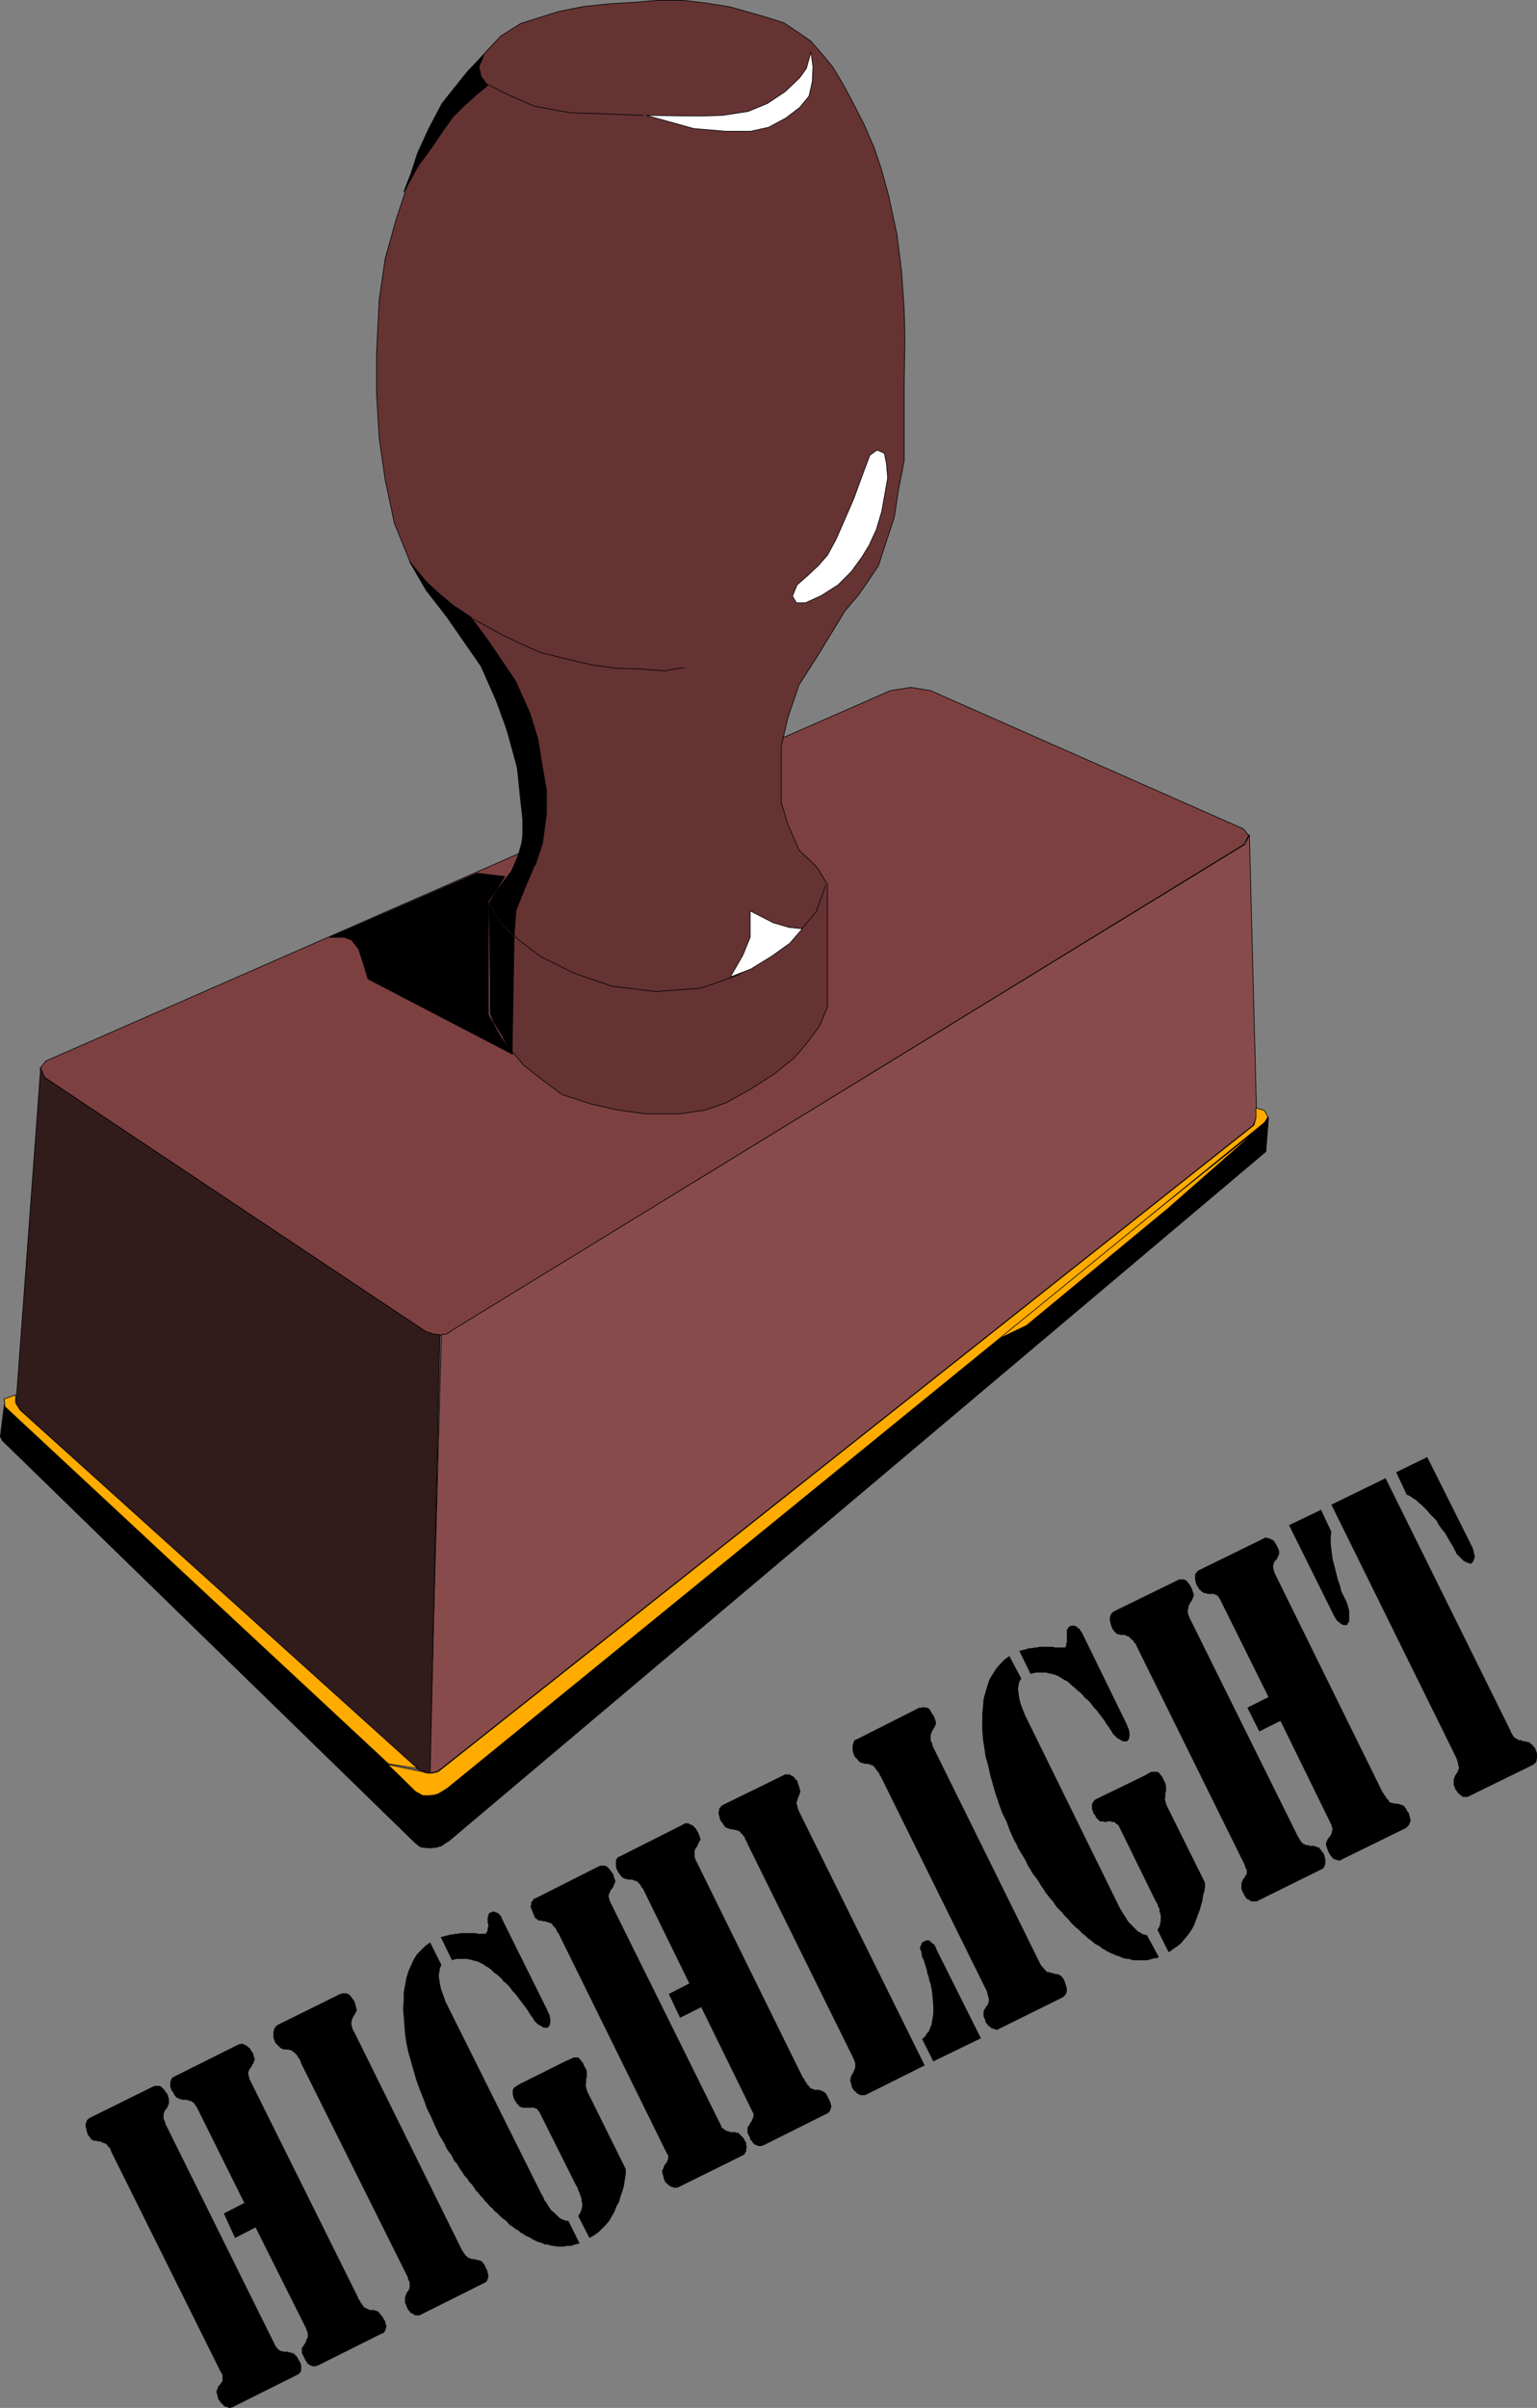 <?xml version="1.0" encoding="UTF-8" standalone="no"?>
<svg
   version="1.0"
   width="99.397mm"
   height="155.69mm"
   id="svg54"
   sodipodi:docname="Highlight.wmf"
   xmlns:inkscape="http://www.inkscape.org/namespaces/inkscape"
   xmlns:sodipodi="http://sodipodi.sourceforge.net/DTD/sodipodi-0.dtd"
   xmlns="http://www.w3.org/2000/svg"
   xmlns:svg="http://www.w3.org/2000/svg">
  <rect width="100%" height="100%" fill="#808080" stroke="none"/>
  <sodipodi:namedview
     id="namedview54"
     pagecolor="#ffffff"
     bordercolor="#000000"
     borderopacity="0.25"
     inkscape:showpageshadow="2"
     inkscape:pageopacity="0.0"
     inkscape:pagecheckerboard="0"
     inkscape:deskcolor="#d1d1d1"
     inkscape:document-units="mm" />
  <defs
     id="defs1">
    <pattern
       id="WMFhbasepattern"
       patternUnits="userSpaceOnUse"
       width="6"
       height="6"
       x="0"
       y="0" />
  </defs>
  <path
     style="fill:#7d4040;fill-opacity:1;fill-rule:evenodd;stroke:none"
     d="m 217.613,168.782 5.01,-0.808 4.848,0.808 76.443,33.773 1.293,1.616 -1.293,2.262 -193.452,118.769 -1.455,0.97 -1.293,0.162 h -1.455 l -2.263,-0.97 -93.09,-62.051 -1.131,-2.262 1.455,-1.778 z"
     id="path1" />
  <path
     style="fill:none;stroke:#000000;stroke-width:0.162px;stroke-linecap:round;stroke-linejoin:round;stroke-miterlimit:4;stroke-dasharray:none;stroke-opacity:1"
     d="m 217.613,168.782 5.01,-0.808 4.848,0.808 76.443,33.773 1.293,1.616 -1.293,2.262 -193.452,118.769 -1.455,0.97 -1.293,0.162 h -1.455 l -2.263,-0.97 -93.09,-62.051 -1.131,-2.262 1.455,-1.778 206.381,-90.491 v 0"
     id="path2" />
  <path
     style="fill:#663333;fill-opacity:1;fill-rule:evenodd;stroke:none"
     d="m 127.271,195.929 -0.808,-8.241 -3.717,-13.412 -4.04,-9.857 -5.98,-9.372 -8.404,-10.665 -4.04,-6.948 -3.879,-9.534 L 94.14,117.234 92.686,107.054 92.039,96.228 V 86.209 l 0.646,-12.927 1.455,-10.019 2.747,-9.857 3.071,-9.211 4.04,-10.988 4.202,-7.918 6.141,-7.756 4.848,-5.333 3.232,-3.393 4.848,-3.07 3.556,-1.131 5.657,-1.778 6.465,-1.293 6.465,-0.646 5.656,-0.323 5.656,-0.485 h 6.141 l 5.656,0.646 5.98,0.97 4.525,1.293 4.525,1.293 4.04,1.293 3.394,2.262 3.071,2.101 2.586,2.909 2.909,3.555 2.424,4.04 2.101,3.878 3.071,5.979 2.586,5.979 1.778,5.333 1.778,6.625 1.939,9.049 1.131,9.049 0.646,9.372 0.162,7.11 -0.162,10.827 v 11.635 7.272 l -1.455,7.433 -0.97,6.464 -2.101,6.302 -1.778,5.494 -2.586,3.878 -2.263,3.232 -3.394,4.04 -6.788,11.15 -4.364,6.787 -2.747,8.08 -1.616,6.948 v 6.787 6.948 l 1.616,5.332 2.747,6.302 4.364,4.201 2.586,4.201 v 29.894 l -1.939,4.686 -3.232,4.363 -2.909,3.393 -5.01,4.04 -5.818,3.717 -5.818,3.232 -5.01,1.778 -6.303,0.97 h -8.566 l -6.788,-0.97 -6.465,-1.454 -6.949,-2.262 -5.01,-3.717 -4.525,-3.555 -3.879,-4.686 -2.747,-5.171 -1.455,-2.747 v -27.309 l 2.586,-4.04 2.747,-3.555 2.101,-5.171 0.808,-5.333 -0.808,-6.302 z"
     id="path3" />
  <path
     style="fill:none;stroke:#000000;stroke-width:0.162px;stroke-linecap:round;stroke-linejoin:round;stroke-miterlimit:4;stroke-dasharray:none;stroke-opacity:1"
     d="m 127.271,195.929 -0.808,-8.241 -3.717,-13.412 -4.04,-9.857 -5.98,-9.372 -8.404,-10.665 -4.04,-6.948 -3.879,-9.534 L 94.14,117.234 92.686,107.054 92.039,96.228 V 86.209 l 0.646,-12.927 1.455,-10.019 2.747,-9.857 3.071,-9.211 4.04,-10.988 4.202,-7.918 6.141,-7.756 4.848,-5.333 3.232,-3.393 4.848,-3.07 3.556,-1.131 5.657,-1.778 6.465,-1.293 6.465,-0.646 5.656,-0.323 5.656,-0.485 h 6.141 l 5.656,0.646 5.98,0.97 4.525,1.293 4.525,1.293 4.04,1.293 3.394,2.262 3.071,2.101 2.586,2.909 2.909,3.555 2.424,4.04 2.101,3.878 3.071,5.979 2.586,5.979 1.778,5.333 1.778,6.625 1.939,9.049 1.131,9.049 0.646,9.372 0.162,7.11 -0.162,10.827 v 11.635 7.272 l -1.455,7.433 -0.97,6.464 -2.101,6.302 -1.778,5.494 -2.586,3.878 -2.263,3.232 -3.394,4.04 -6.788,11.15 -4.364,6.787 -2.747,8.08 -1.616,6.948 v 6.787 6.948 l 1.616,5.332 2.747,6.302 4.364,4.201 2.586,4.201 v 29.894 l -1.939,4.686 -3.232,4.363 -2.909,3.393 -5.01,4.04 -5.818,3.717 -5.818,3.232 -5.01,1.778 -6.303,0.97 h -8.566 l -6.788,-0.97 -6.465,-1.454 -6.949,-2.262 -5.01,-3.717 -4.525,-3.555 -3.879,-4.686 -2.747,-5.171 -1.455,-2.747 v -27.309 l 2.586,-4.04 2.747,-3.555 2.101,-5.171 0.808,-5.333 -0.808,-6.302 v 0"
     id="path4" />
  <path
     style="fill:#884b4b;fill-opacity:1;fill-rule:evenodd;stroke:none"
     d="m 107.877,326.172 1.293,-0.162 1.131,-0.808 194.099,-118.931 0.97,-2.262 1.778,68.838 -0.808,2.101 -198.462,157.228 -1.293,0.808 -1.616,0.323 z"
     id="path5" />
  <path
     style="fill:none;stroke:#000000;stroke-width:0.162px;stroke-linecap:round;stroke-linejoin:round;stroke-miterlimit:4;stroke-dasharray:none;stroke-opacity:1"
     d="m 107.877,326.172 1.293,-0.162 1.131,-0.808 194.099,-118.931 0.97,-2.262 1.778,68.838 -0.808,2.101 -198.462,157.228 -1.293,0.808 -1.616,0.323 2.909,-107.135 v 0"
     id="path6" />
  <path
     style="fill:#311b1b;fill-opacity:1;fill-rule:evenodd;stroke:none"
     d="m 9.939,261.05 0.97,2.262 93.09,62.051 1.939,0.646 1.616,0.162 -2.424,106.973 -1.455,-0.162 -1.616,-0.646 L 4.444,344.108 3.96,342.331 9.939,261.05 Z"
     id="path7" />
  <path
     style="fill:none;stroke:#000000;stroke-width:0.162px;stroke-linecap:round;stroke-linejoin:round;stroke-miterlimit:4;stroke-dasharray:none;stroke-opacity:1"
     d="m 9.939,261.05 0.97,2.262 93.09,62.051 1.939,0.646 1.616,0.162 -2.424,106.973 -1.455,-0.162 -1.616,-0.646 L 4.444,344.108 3.96,342.331 9.939,261.05 v 0"
     id="path8" />
  <path
     style="fill:#000000;fill-opacity:1;fill-rule:evenodd;stroke:none"
     d="m 103.029,451.405 0.323,-13.089 -1.131,-0.323 -101.17,-94.692 -0.97,7.756 0.485,0.97 100.847,98.247 0.97,0.808 0.646,0.323 z"
     id="path9" />
  <path
     style="fill:none;stroke:#000000;stroke-width:0.162px;stroke-linecap:round;stroke-linejoin:round;stroke-miterlimit:4;stroke-dasharray:none;stroke-opacity:1"
     d="m 103.029,451.405 0.323,-13.089 -1.131,-0.323 -101.17,-94.692 -0.97,7.756 0.485,0.97 100.847,98.247 0.97,0.808 0.646,0.323 v 0"
     id="path10" />
  <path
     style="fill:#000000;fill-opacity:1;fill-rule:evenodd;stroke:none"
     d="m 103.029,451.405 1.293,0.162 h 1.293 l 1.131,-0.162 1.131,-0.323 1.939,-1.293 199.593,-168.378 0.646,-8.403 -0.646,0.97 -200.24,162.884 -1.778,1.131 -1.131,0.323 -1.293,0.162 -1.616,-0.162 -0.323,13.089 z"
     id="path11" />
  <path
     style="fill:none;stroke:#000000;stroke-width:0.162px;stroke-linecap:round;stroke-linejoin:round;stroke-miterlimit:4;stroke-dasharray:none;stroke-opacity:1"
     d="m 103.029,451.405 1.293,0.162 h 1.293 l 1.131,-0.162 1.131,-0.323 1.939,-1.293 199.593,-168.378 0.646,-8.403 -0.646,0.97 -200.24,162.884 -1.778,1.131 -1.131,0.323 -1.293,0.162 -1.616,-0.162 -0.323,13.089 v 0"
     id="path12" />
  <path
     style="fill:#ffab00;fill-opacity:1;fill-rule:evenodd;stroke:none"
     d="m 243.148,327.464 64.969,-52.032 -22.626,19.876 -34.585,28.602 -7.757,3.717 v 0 z"
     id="path13" />
  <path
     style="fill:none;stroke:#000000;stroke-width:0.162px;stroke-linecap:round;stroke-linejoin:round;stroke-miterlimit:4;stroke-dasharray:none;stroke-opacity:1"
     d="m 243.148,327.464 64.969,-52.032 -22.626,19.876 -34.585,28.602 -7.757,3.717 v 0"
     id="path14" />
  <path
     style="fill:#ffab00;fill-opacity:1;fill-rule:evenodd;stroke:none"
     d="m 309.087,271.392 0.808,1.616 -0.808,1.293 -199.755,162.722 -2.101,1.293 -0.97,0.323 -1.293,0.162 h -1.616 l -1.778,-0.97 -6.788,-6.625 8.566,1.778 0.97,0.323 h 1.293 l 1.455,-0.323 199.432,-158.036 0.485,-1.778 v -2.424 z"
     id="path15" />
  <path
     style="fill:none;stroke:#000000;stroke-width:0.162px;stroke-linecap:round;stroke-linejoin:round;stroke-miterlimit:4;stroke-dasharray:none;stroke-opacity:1"
     d="m 309.087,271.392 0.808,1.616 -0.808,1.293 -199.755,162.722 -2.101,1.293 -0.97,0.323 -1.293,0.162 h -1.616 l -1.778,-0.97 -6.788,-6.625 8.566,1.778 0.97,0.323 h 1.293 l 1.455,-0.323 199.432,-158.036 0.485,-1.778 v -2.424 l 2.101,0.646 v 0"
     id="path16" />
  <path
     style="fill:#ffab00;fill-opacity:1;fill-rule:evenodd;stroke:none"
     d="m 94.948,431.044 -93.736,-87.259 -0.162,-1.939 2.747,-0.97 v 1.939 l 1.131,1.778 97.13,87.582 -7.111,-1.131 z"
     id="path17" />
  <path
     style="fill:none;stroke:#000000;stroke-width:0.162px;stroke-linecap:round;stroke-linejoin:round;stroke-miterlimit:4;stroke-dasharray:none;stroke-opacity:1"
     d="m 94.948,431.044 -93.736,-87.259 -0.162,-1.939 2.747,-0.97 v 1.939 l 1.131,1.778 97.13,87.582 -7.111,-1.131 v 0"
     id="path18" />
  <path
     style="fill:#ffffff;fill-opacity:1;fill-rule:evenodd;stroke:none"
     d="m 198.22,12.685 -1.131,4.04 -1.616,2.262 -3.556,3.393 -4.364,2.909 -4.687,1.939 -6.303,0.97 -5.818,0.162 -12.768,-0.162 4.687,1.293 6.949,1.939 7.757,0.646 h 6.141 l 4.364,-0.97 4.202,-2.262 3.394,-2.585 2.263,-2.747 0.808,-3.555 0.162,-3.717 -0.485,-3.393 v 0 z"
     id="path19" />
  <path
     style="fill:none;stroke:#000000;stroke-width:0.162px;stroke-linecap:round;stroke-linejoin:round;stroke-miterlimit:4;stroke-dasharray:none;stroke-opacity:1"
     d="m 198.22,12.685 -1.131,4.04 -1.616,2.262 -3.556,3.393 -4.364,2.909 -4.687,1.939 -6.303,0.97 -5.818,0.162 -12.768,-0.162 4.687,1.293 6.949,1.939 7.757,0.646 h 6.141 l 4.364,-0.97 4.202,-2.262 3.394,-2.585 2.263,-2.747 0.808,-3.555 0.162,-3.717 -0.485,-3.393 v 0"
     id="path20" />
  <path
     style="fill:none;stroke:#000000;stroke-width:0.162px;stroke-linecap:round;stroke-linejoin:round;stroke-miterlimit:4;stroke-dasharray:none;stroke-opacity:1"
     d="m 157.17,28.198 -8.242,-0.323 -9.535,-0.323 -8.889,-1.616 -6.949,-3.07 -4.687,-2.424 -1.293,-1.778 -0.485,-2.424 0.97,-2.262"
     id="path21" />
  <path
     style="fill:#ffffff;fill-opacity:1;fill-rule:evenodd;stroke:none"
     d="m 214.381,109.963 -1.778,1.293 -1.939,5.171 -1.939,5.333 -2.101,4.848 -2.263,5.171 -2.101,3.878 -2.263,2.585 -2.586,2.424 -2.586,2.262 -1.131,2.747 0.97,1.616 h 2.263 l 3.879,-1.778 4.04,-2.585 3.232,-3.232 2.586,-3.555 1.778,-2.909 1.778,-3.878 1.293,-4.363 0.808,-4.525 0.646,-3.717 -0.323,-3.555 -0.485,-2.424 z"
     id="path22" />
  <path
     style="fill:none;stroke:#000000;stroke-width:0.162px;stroke-linecap:round;stroke-linejoin:round;stroke-miterlimit:4;stroke-dasharray:none;stroke-opacity:1"
     d="m 214.381,109.963 -1.778,1.293 -1.939,5.171 -1.939,5.333 -2.101,4.848 -2.263,5.171 -2.101,3.878 -2.263,2.585 -2.586,2.424 -2.586,2.262 -1.131,2.747 0.97,1.616 h 2.263 l 3.879,-1.778 4.04,-2.585 3.232,-3.232 2.586,-3.555 1.778,-2.909 1.778,-3.878 1.293,-4.363 0.808,-4.525 0.646,-3.717 -0.323,-3.555 -0.485,-2.424 -1.778,-0.808 v 0"
     id="path23" />
  <path
     style="fill:none;stroke:#000000;stroke-width:0.162px;stroke-linecap:round;stroke-linejoin:round;stroke-miterlimit:4;stroke-dasharray:none;stroke-opacity:1"
     d="m 167.19,163.126 -4.848,0.808 -6.465,-0.485 -5.495,-0.162 -5.818,-0.808 -6.788,-1.616 -5.818,-1.454 -4.687,-2.101 -4.687,-2.262 -6.788,-3.717"
     id="path24" />
  <path
     style="fill:none;stroke:#000000;stroke-width:0.162px;stroke-linecap:round;stroke-linejoin:round;stroke-miterlimit:4;stroke-dasharray:none;stroke-opacity:1"
     d="m 119.514,220.491 3.232,5.333 4.04,3.878 5.333,4.04 8.081,4.04 9.374,3.232 10.667,1.293 10.99,-0.808 8.889,-3.07 7.111,-4.201 5.333,-3.717 3.556,-3.717 3.394,-4.04 2.263,-6.302"
     id="path25" />
  <path
     style="fill:#ffffff;fill-opacity:1;fill-rule:evenodd;stroke:none"
     d="m 195.957,226.955 -3.071,-0.323 -3.879,-1.131 -5.656,-2.909 v 6.464 l -1.778,4.363 -3.071,5.333 5.01,-1.939 5.01,-3.07 4.525,-3.232 3.071,-3.555 v 0 z"
     id="path26" />
  <path
     style="fill:none;stroke:#000000;stroke-width:0.162px;stroke-linecap:round;stroke-linejoin:round;stroke-miterlimit:4;stroke-dasharray:none;stroke-opacity:1"
     d="m 195.957,226.955 -3.071,-0.323 -3.879,-1.131 -5.656,-2.909 v 6.464 l -1.778,4.363 -3.071,5.333 5.01,-1.939 5.01,-3.07 4.525,-3.232 3.071,-3.555 v 0"
     id="path27" />
  <path
     style="fill:#000000;fill-opacity:1;fill-rule:evenodd;stroke:none"
     d="m 130.665,211.442 -2.263,5.333 -2.263,5.656 -0.485,6.302 -2.909,-2.909 -3.071,-5.333 1.616,-2.747 3.717,-4.848 1.455,-3.232 1.293,-4.363 v -5.171 l -0.485,-5.817 -0.808,-6.625 -1.939,-7.595 -3.232,-8.888 -3.717,-8.403 -8.404,-12.119 -5.01,-6.464 -4.04,-6.948 4.04,4.848 2.586,2.424 4.04,3.393 4.364,2.909 4.364,5.979 6.465,9.534 3.556,7.918 1.939,6.302 0.97,6.14 1.131,6.302 v 5.817 l -0.97,7.272 -1.778,5.332 v 0 z"
     id="path28" />
  <path
     style="fill:none;stroke:#000000;stroke-width:0.162px;stroke-linecap:round;stroke-linejoin:round;stroke-miterlimit:4;stroke-dasharray:none;stroke-opacity:1"
     d="m 130.665,211.442 -2.263,5.333 -2.263,5.656 -0.485,6.302 -2.909,-2.909 -3.071,-5.333 1.616,-2.747 3.717,-4.848 1.455,-3.232 1.293,-4.363 v -5.171 l -0.485,-5.817 -0.808,-6.625 -1.939,-7.595 -3.232,-8.888 -3.717,-8.403 -8.404,-12.119 -5.01,-6.464 -4.04,-6.948 4.04,4.848 2.586,2.424 4.04,3.393 4.364,2.909 4.364,5.979 6.465,9.534 3.556,7.918 1.939,6.302 0.97,6.14 1.131,6.302 v 5.817 l -0.97,7.272 -1.778,5.332 v 0"
     id="path29" />
  <path
     style="fill:#000000;fill-opacity:1;fill-rule:evenodd;stroke:none"
     d="m 116.605,213.381 4.04,0.485 2.747,0.323 -1.939,3.07 -2.101,3.07 v 27.632 l 3.071,5.494 2.909,4.201 -35.393,-18.421 -0.97,-3.232 -1.293,-4.04 -1.778,-2.262 -1.778,-0.646 h -3.556 l 36.04,-15.674 z"
     id="path30" />
  <path
     style="fill:none;stroke:#000000;stroke-width:0.162px;stroke-linecap:round;stroke-linejoin:round;stroke-miterlimit:4;stroke-dasharray:none;stroke-opacity:1"
     d="m 116.605,213.381 4.04,0.485 2.747,0.323 -1.939,3.07 -2.101,3.07 v 27.632 l 3.071,5.494 2.909,4.201 -35.393,-18.421 -0.97,-3.232 -1.293,-4.04 -1.778,-2.262 -1.778,-0.646 h -3.556 l 36.04,-15.674 v 0"
     id="path31" />
  <path
     style="fill:#000000;fill-opacity:1;fill-rule:evenodd;stroke:none"
     d="m 119.837,247.638 0.808,2.101 2.263,3.555 2.263,4.363 0.485,-28.602 -3.071,-3.07 -3.071,-5.171 0.485,26.824 v 0 z"
     id="path32" />
  <path
     style="fill:none;stroke:#000000;stroke-width:0.162px;stroke-linecap:round;stroke-linejoin:round;stroke-miterlimit:4;stroke-dasharray:none;stroke-opacity:1"
     d="m 119.837,247.638 0.808,2.101 2.263,3.555 2.263,4.363 0.485,-28.602 -3.071,-3.07 -3.071,-5.171 0.485,26.824 v 0"
     id="path33" />
  <path
     style="fill:#000000;fill-opacity:1;fill-rule:evenodd;stroke:none"
     d="m 110.463,22.219 -2.424,3.07 -3.232,6.14 -2.747,5.979 -1.616,5.009 -1.778,4.525 3.717,-6.625 3.232,-4.363 2.586,-3.878 2.424,-3.393 2.747,-2.747 3.232,-2.909 2.586,-2.101 -1.616,-2.101 -0.646,-2.424 1.293,-2.909 -3.717,3.717 z"
     id="path34" />
  <path
     style="fill:none;stroke:#000000;stroke-width:0.162px;stroke-linecap:round;stroke-linejoin:round;stroke-miterlimit:4;stroke-dasharray:none;stroke-opacity:1"
     d="m 110.463,22.219 -2.424,3.07 -3.232,6.14 -2.747,5.979 -1.616,5.009 -1.778,4.525 3.717,-6.625 3.232,-4.363 2.586,-3.878 2.424,-3.393 2.747,-2.747 3.232,-2.909 2.586,-2.101 -1.616,-2.101 -0.646,-2.424 1.293,-2.909 -3.717,3.717 -4.04,5.009 v 0"
     id="path35" />
  <path
     style="fill:#000000;fill-opacity:1;fill-rule:evenodd;stroke:none"
     d="m 341.248,359.783 7.596,-3.717 11.151,22.3 0.323,1.293 0.162,0.808 -0.323,0.97 -0.485,0.646 h -0.162 -0.323 l -0.323,-0.162 h -0.162 l -0.323,-0.162 -0.323,-0.162 -0.323,-0.162 -0.162,-0.162 -0.323,-0.323 -0.323,-0.323 -0.323,-0.323 -0.323,-0.323 -0.323,-0.323 -0.162,-0.485 -0.323,-0.485 -0.162,-0.485 -0.808,-1.293 -0.646,-1.131 -0.646,-1.131 -0.808,-0.97 -0.808,-1.131 -0.485,-0.97 -0.808,-0.808 -0.808,-0.808 -0.646,-0.808 -0.646,-0.646 -0.808,-0.808 -0.646,-0.485 -0.646,-0.646 -0.808,-0.485 -0.646,-0.485 -0.808,-0.323 -2.586,-5.494 z"
     id="path36" />
  <path
     style="fill:#000000;fill-opacity:1;fill-rule:evenodd;stroke:none"
     d="m 322.824,368.832 2.586,5.494 -0.162,1.131 v 1.454 l 0.162,1.778 0.323,2.424 0.323,1.131 0.323,1.293 0.323,1.293 0.323,1.293 0.485,1.293 0.323,1.454 0.646,1.293 0.646,1.293 0.323,0.97 0.323,1.131 v 0.646 0.808 0.646 0.646 l -0.323,0.323 -0.162,0.485 h -0.485 -0.485 l -0.323,-0.162 -0.323,-0.162 -0.323,-0.323 -0.485,-0.323 -0.323,-0.485 -0.323,-0.485 -11.151,-22.461 7.757,-3.717 v 0 z"
     id="path37" />
  <path
     style="fill:#000000;fill-opacity:1;fill-rule:evenodd;stroke:none"
     d="m 325.41,367.701 13.252,-6.464 30.545,61.728 0.162,0.485 0.323,0.485 0.162,0.323 0.323,0.323 0.162,0.162 0.323,0.162 0.323,0.162 0.162,0.162 h 0.323 0.323 l 0.162,0.162 h 0.162 l 0.323,0.162 h 0.323 0.323 l 0.162,0.162 h 0.323 0.162 l 0.323,0.323 0.162,0.162 0.323,0.162 0.162,0.323 0.162,0.162 0.323,0.323 0.485,1.293 V 429.59 l -0.162,0.97 -0.646,0.646 -15.838,7.756 -0.323,0.162 h -0.162 -0.323 -0.162 -0.323 -0.162 l -0.162,-0.162 -0.323,-0.162 -0.162,-0.162 -0.323,-0.323 h -0.162 l -0.162,-0.323 -0.162,-0.162 -0.162,-0.323 -0.323,-0.323 v -0.323 l -0.323,-0.646 v -0.646 -0.646 l 0.162,-0.485 0.162,-0.485 0.323,-0.485 0.323,-0.485 0.162,-0.485 0.162,-0.485 -0.162,-0.646 -0.162,-0.808 -0.323,-0.97 -30.545,-61.889 z"
     id="path38" />
  <path
     style="fill:#000000;fill-opacity:1;fill-rule:evenodd;stroke:none"
     d="m 304.239,455.768 -26.343,-53.325 -0.162,-0.323 -0.162,-0.485 -0.323,-0.162 -0.162,-0.323 -0.162,-0.323 -0.323,-0.162 -0.162,-0.162 -0.162,-0.162 -0.162,-0.162 -0.162,-0.162 -0.162,-0.162 h -0.323 l -0.162,-0.162 h -0.162 l -0.323,-0.162 h -0.323 -0.162 -0.323 -0.162 -0.162 l -0.162,-0.162 h -0.162 -0.162 -0.162 l -0.323,-0.323 -0.162,-0.162 -0.323,-0.323 -0.323,-0.485 -0.323,-0.808 -0.162,-0.646 -0.162,-0.646 v -0.646 l 0.162,-0.485 0.162,-0.485 0.323,-0.323 0.485,-0.323 15.515,-7.595 0.485,-0.162 h 0.485 0.485 l 0.323,0.162 0.485,0.323 0.323,0.485 0.485,0.646 0.323,0.646 0.162,0.485 0.162,0.485 0.162,0.485 v 0.323 l -0.162,0.323 -0.162,0.485 -0.162,0.323 -0.323,0.485 -0.162,0.323 -0.323,0.485 v 0.485 l -0.162,0.485 v 0.323 0.485 l 0.162,0.485 0.323,0.808 26.505,53.487 0.162,0.162 0.162,0.323 0.162,0.323 0.162,0.162 0.162,0.323 0.323,0.162 v 0.162 h 0.162 l 0.323,0.162 h 0.162 l 0.162,0.162 h 0.162 0.162 0.323 l 0.162,0.162 h 0.323 0.162 0.162 0.323 0.162 l 0.323,0.162 h 0.162 l 0.162,0.162 h 0.162 0.162 l 0.323,0.162 0.162,0.323 0.162,0.162 0.162,0.162 0.162,0.323 0.323,0.323 0.162,0.323 0.162,0.646 0.162,0.485 v 0.485 0.485 l -0.162,0.646 -0.162,0.323 -0.162,0.323 -0.323,0.162 -15.677,7.756 -0.323,0.162 h -0.162 -0.162 -0.323 -0.162 -0.323 -0.162 l -0.323,-0.162 -0.162,-0.162 -0.323,-0.162 -0.323,-0.162 -0.162,-0.162 -0.162,-0.323 -0.162,-0.162 -0.162,-0.323 -0.162,-0.323 -0.323,-0.646 -0.162,-0.485 v -0.646 -0.323 -0.485 l 0.162,-0.323 0.162,-0.485 0.323,-0.323 0.162,-0.323 0.162,-0.323 0.323,-0.323 v -0.323 -0.323 -0.485 l -0.323,-0.485 -0.162,-0.646 z"
     id="path39" />
  <path
     style="fill:#000000;fill-opacity:1;fill-rule:evenodd;stroke:none"
     d="m 310.057,414.724 -11.475,-23.108 -0.162,-0.323 -0.162,-0.323 -0.162,-0.323 -0.162,-0.162 -0.162,-0.323 -0.162,-0.162 -0.162,-0.162 h -0.162 l -0.162,-0.162 h -0.162 l -0.323,-0.162 h -0.162 -0.323 -0.162 -0.323 -0.162 -0.162 -0.323 l -0.162,-0.162 h -0.162 -0.323 l -0.162,-0.162 h -0.162 l -0.162,-0.162 -0.162,-0.162 h -0.162 l -0.162,-0.323 -0.323,-0.162 -0.162,-0.323 -0.162,-0.323 -0.162,-0.162 -0.162,-0.323 -0.162,-0.485 -0.162,-0.646 v -0.485 -0.485 -0.485 l 0.323,-0.323 0.162,-0.323 0.485,-0.323 15.838,-7.756 0.162,-0.162 h 0.162 0.162 0.162 0.162 l 0.323,0.162 h 0.323 l 0.162,0.162 0.323,0.162 h 0.162 l 0.323,0.323 0.162,0.162 0.162,0.323 0.162,0.162 0.162,0.323 0.162,0.323 0.323,0.646 0.162,0.485 v 0.485 0.323 l -0.162,0.323 -0.162,0.323 -0.162,0.485 -0.323,0.323 -0.323,0.323 -0.162,0.323 v 0.323 l -0.162,0.323 v 0.485 l 0.162,0.646 0.162,0.646 0.323,0.646 26.02,52.84 0.323,0.485 0.162,0.323 0.323,0.323 0.162,0.323 0.162,0.323 0.323,0.162 0.162,0.323 v 0.162 l 0.323,0.162 0.162,0.162 h 0.162 0.323 l 0.162,0.162 h 0.323 0.162 0.323 0.162 l 0.162,0.162 h 0.162 0.323 l 0.162,0.162 h 0.162 0.162 l 0.162,0.162 h 0.162 l 0.162,0.162 0.162,0.162 0.162,0.323 0.162,0.162 0.162,0.323 0.162,0.323 0.323,0.323 0.162,0.646 0.162,0.646 0.162,0.646 -0.162,0.323 -0.162,0.485 -0.162,0.323 -0.323,0.323 -0.323,0.323 -15.515,7.595 -0.323,0.162 -0.162,0.162 h -0.162 -0.323 -0.162 l -0.323,-0.162 h -0.162 l -0.323,-0.162 h -0.162 l -0.323,-0.162 -0.162,-0.323 -0.162,-0.162 -0.162,-0.162 -0.162,-0.323 -0.162,-0.162 -0.162,-0.323 -0.323,-0.808 -0.162,-0.485 -0.162,-0.485 v -0.485 l 0.162,-0.485 0.162,-0.323 0.162,-0.323 0.323,-0.323 0.323,-0.485 0.162,-0.323 0.162,-0.485 v -0.323 l 0.162,-0.323 -0.162,-0.485 -0.162,-0.646 -0.323,-0.646 -12.121,-24.723 -5.172,2.585 -2.909,-5.817 5.172,-2.585 z"
     id="path40" />
  <path
     style="fill:#000000;fill-opacity:1;fill-rule:evenodd;stroke:none"
     d="m 249.128,403.412 0.808,-0.162 0.646,-0.162 0.485,-0.162 0.646,-0.162 h 0.646 l 0.646,-0.162 h 0.485 l 0.485,-0.162 h 0.485 0.485 0.485 0.485 0.485 0.485 0.485 l 0.485,0.162 h 0.485 0.323 0.485 0.323 0.323 0.162 0.162 0.162 l 0.162,-0.162 0.162,-0.323 v -0.323 -0.162 l 0.162,-0.323 v -0.485 -0.485 -0.485 -0.485 -0.323 -0.485 -0.323 l 0.162,-0.162 0.162,-0.323 0.162,-0.162 0.162,-0.162 0.485,-0.162 h 0.323 0.323 l 0.485,0.162 0.323,0.323 0.485,0.323 0.323,0.485 0.323,0.485 10.828,22.138 0.646,1.616 0.162,1.131 -0.162,0.97 -0.485,0.646 h -0.162 -0.323 -0.323 -0.162 l -0.323,-0.162 -0.323,-0.162 -0.162,-0.162 -0.323,-0.162 -0.323,-0.162 -0.323,-0.323 -0.323,-0.323 -0.323,-0.323 -0.323,-0.485 -0.162,-0.323 -0.323,-0.485 -0.323,-0.485 -0.485,-0.646 -0.485,-0.808 -0.485,-0.646 -0.485,-0.646 -0.485,-0.646 -0.485,-0.646 -0.646,-0.646 -0.485,-0.646 -0.485,-0.646 -0.646,-0.646 -0.646,-0.485 -0.485,-0.646 -0.646,-0.646 -0.646,-0.485 -0.646,-0.646 -0.646,-0.485 -0.646,-0.646 -0.646,-0.485 -0.646,-0.323 -0.485,-0.323 -0.808,-0.485 -0.646,-0.323 -0.485,-0.162 -0.646,-0.162 -0.808,-0.162 -0.485,-0.162 h -0.646 -0.646 -0.646 -0.646 l -0.646,0.162 -0.646,0.162 -2.747,-5.656 z"
     id="path41" />
  <path
     style="fill:#000000;fill-opacity:1;fill-rule:evenodd;stroke:none"
     d="m 280.32,472.896 2.909,5.333 -0.485,0.323 h -0.646 l -0.485,0.162 -0.646,0.162 -0.485,0.162 h -0.485 -0.646 -0.485 -0.646 -0.485 -0.646 l -0.646,-0.162 -0.485,-0.162 h -0.646 l -0.646,-0.162 -0.485,-0.162 -0.646,-0.323 -0.646,-0.162 -0.646,-0.323 -0.485,-0.162 -0.646,-0.323 -0.646,-0.323 -0.485,-0.323 -0.646,-0.323 -0.485,-0.485 -0.646,-0.323 -0.646,-0.323 -0.485,-0.485 -0.646,-0.485 -0.646,-0.485 -0.485,-0.485 -0.646,-0.485 -0.485,-0.485 -0.646,-0.646 -0.646,-0.485 -0.485,-0.485 -0.646,-0.646 -0.485,-0.646 -0.646,-0.646 -0.485,-0.485 -0.485,-0.646 -0.646,-0.646 -0.646,-0.646 -0.485,-0.646 -0.485,-0.808 -0.646,-0.646 -0.485,-0.646 -0.646,-0.808 -0.485,-0.808 -0.485,-0.646 -0.485,-0.808 -0.485,-0.808 -0.485,-0.646 -0.646,-0.808 -0.485,-0.808 -0.485,-0.808 -0.485,-0.808 -0.323,-0.808 -0.485,-0.808 -0.485,-0.808 -0.485,-0.808 -0.485,-0.808 -0.323,-0.808 -0.485,-0.808 -1.131,-2.424 -0.808,-2.262 -1.131,-2.262 -0.808,-2.262 -0.808,-2.424 -0.646,-2.262 -0.646,-2.262 -0.485,-2.262 -0.646,-2.262 -0.323,-2.262 -0.323,-2.101 -0.162,-2.101 v -1.939 -1.939 l 0.162,-1.778 0.162,-1.939 0.485,-1.778 0.485,-1.616 0.485,-1.454 0.808,-1.293 0.808,-1.293 0.97,-1.131 1.131,-1.131 1.131,-0.808 2.909,5.494 -0.485,0.808 -0.162,0.808 -0.162,0.97 0.162,1.131 0.162,1.131 0.323,1.293 0.485,1.293 0.646,1.616 23.111,47.023 0.485,0.808 0.485,0.808 0.485,0.646 0.323,0.646 0.485,0.646 0.485,0.485 0.485,0.485 0.485,0.485 0.323,0.323 0.485,0.485 0.485,0.162 0.323,0.323 0.485,0.162 h 0.323 l 0.162,0.162 z"
     id="path42" />
  <path
     style="fill:#000000;fill-opacity:1;fill-rule:evenodd;stroke:none"
     d="m 282.905,471.604 0.485,-0.808 0.162,-0.646 0.162,-0.808 v -0.808 -0.485 l -0.162,-0.485 -0.162,-0.485 v -0.646 l -0.323,-0.485 -0.162,-0.646 -0.323,-0.485 -0.323,-0.646 -8.404,-17.129 -0.162,-0.323 -0.162,-0.323 -0.162,-0.323 -0.162,-0.162 -0.323,-0.162 -0.162,-0.162 -0.162,-0.162 -0.162,-0.162 h -0.162 -0.323 -0.162 l -0.162,-0.162 h -0.162 -0.323 -0.162 -0.323 l -0.162,0.162 h -0.323 -0.162 l -0.323,-0.162 h -0.162 -0.162 -0.162 -0.323 l -0.162,-0.162 -0.162,-0.162 -0.162,-0.162 -0.323,-0.323 -0.162,-0.162 -0.162,-0.485 -0.323,-0.323 -0.162,-0.323 -0.162,-0.485 -0.162,-0.646 v -0.485 -0.485 l 0.162,-0.323 0.323,-0.485 0.323,-0.323 0.646,-0.323 11.313,-5.494 1.131,-0.646 0.323,-0.162 0.323,-0.162 h 0.323 0.162 0.323 0.162 0.162 0.323 l 0.162,0.162 h 0.162 l 0.162,0.162 0.162,0.323 0.162,0.162 0.323,0.323 0.162,0.323 0.162,0.485 0.323,0.485 0.162,0.485 0.162,0.485 v 0.323 0.323 0.323 0.485 l -0.162,0.323 v 0.323 0.485 0.323 l -0.162,0.323 0.162,0.323 v 0.323 l 0.162,0.485 0.162,0.485 9.374,18.906 v 0.97 l -0.162,1.131 -0.323,0.97 -0.162,1.293 -0.323,1.131 -0.323,1.131 -0.485,1.293 -0.485,1.293 -0.485,1.293 -0.646,1.131 -0.808,1.131 -0.808,0.97 -0.808,0.97 -0.97,0.808 -0.97,0.646 -1.131,0.808 -2.747,-5.494 z"
     id="path43" />
  <path
     style="fill:#000000;fill-opacity:1;fill-rule:evenodd;stroke:none"
     d="m 241.209,486.632 -25.858,-52.356 -0.323,-0.485 -0.162,-0.485 -0.323,-0.323 -0.162,-0.323 -0.323,-0.323 -0.162,-0.323 -0.162,-0.162 -0.162,-0.162 -0.162,-0.162 -0.162,-0.162 h -0.323 l -0.162,-0.162 h -0.323 l -0.162,-0.162 h -0.323 -0.162 -0.323 -0.162 l -0.162,-0.162 h -0.323 -0.162 l -0.162,-0.162 h -0.162 l -0.162,-0.162 h -0.162 l -0.323,-0.485 -0.323,-0.323 -0.485,-0.485 -0.323,-0.808 -0.162,-0.646 v -0.646 -0.485 l 0.162,-0.646 0.162,-0.485 0.162,-0.323 0.485,-0.162 15.353,-7.756 h 0.485 l 0.485,-0.162 0.485,0.162 h 0.485 l 0.485,0.323 0.323,0.485 0.323,0.646 0.485,0.646 0.162,0.485 0.162,0.485 0.162,0.485 v 0.485 l -0.162,0.323 -0.162,0.323 -0.162,0.323 -0.323,0.485 -0.162,0.323 -0.162,0.485 -0.162,0.485 v 0.323 0.485 0.485 l 0.323,0.485 0.162,0.808 26.343,53.325 0.323,0.485 0.162,0.162 0.323,0.323 0.162,0.323 0.323,0.162 0.162,0.323 0.323,0.162 h 0.162 0.323 l 0.162,0.162 h 0.323 l 0.323,0.162 h 0.323 l 0.162,0.162 h 0.162 0.323 0.323 l 0.162,0.162 0.323,0.162 0.323,0.162 0.162,0.323 0.323,0.323 0.162,0.323 0.162,0.485 0.162,0.485 0.162,0.485 0.162,0.646 v 0.646 l -0.162,0.485 -0.162,0.323 -0.323,0.323 -0.323,0.323 -15.677,7.756 -0.162,0.162 h -0.162 -0.162 -0.323 l -0.162,-0.162 h -0.323 l -0.162,-0.162 h -0.323 l -0.162,-0.162 -0.162,-0.162 -0.162,-0.162 -0.323,-0.162 -0.162,-0.323 -0.162,-0.162 -0.162,-0.162 -0.162,-0.323 -0.162,-0.646 -0.323,-0.646 v -0.485 -0.323 -0.323 l 0.162,-0.485 0.323,-0.485 0.162,-0.323 0.323,-0.323 0.162,-0.485 0.162,-0.323 v -0.485 -0.323 l -0.162,-0.485 -0.162,-0.646 z"
     id="path44" />
  <path
     style="fill:#000000;fill-opacity:1;fill-rule:evenodd;stroke:none"
     d="m 225.371,498.266 0.646,-0.485 0.485,-0.808 0.485,-0.485 0.323,-0.808 0.323,-0.808 0.162,-0.808 0.162,-0.97 0.162,-0.97 v -1.939 l -0.162,-1.939 -0.162,-1.616 -0.323,-1.778 -0.323,-0.808 -0.162,-0.97 -0.323,-0.808 -0.162,-0.97 -0.323,-0.97 -0.323,-1.131 -0.485,-0.97 -0.162,-1.131 -0.162,-0.485 -0.162,-0.323 v -0.485 l 0.162,-0.323 0.162,-0.323 0.162,-0.485 0.323,-0.162 0.323,-0.162 0.323,-0.162 h 0.485 0.323 l 0.323,0.323 0.323,0.323 0.485,0.323 0.323,0.485 0.323,0.808 10.828,21.653 -11.636,5.656 z"
     id="path45" />
  <path
     style="fill:#000000;fill-opacity:1;fill-rule:evenodd;stroke:none"
     d="m 208.24,502.306 -25.535,-51.709 -0.162,-0.485 -0.323,-0.485 -0.162,-0.485 -0.162,-0.323 -0.323,-0.323 -0.162,-0.323 -0.323,-0.162 -0.162,-0.323 -0.162,-0.162 h -0.162 l -0.162,-0.162 h -0.323 l -0.162,-0.162 h -0.323 -0.162 l -0.323,-0.162 h -0.162 -0.323 -0.162 l -0.162,-0.162 h -0.162 -0.162 l -0.162,-0.162 h -0.162 l -0.323,-0.162 -0.323,-0.323 -0.323,-0.485 -0.323,-0.485 -0.162,-0.162 v -0.162 0 h -0.162 l -0.162,-0.646 -0.162,-0.646 -0.162,-0.646 0.162,-0.485 v -0.485 l 0.323,-0.323 0.162,-0.323 0.485,-0.323 14.868,-7.272 0.162,-0.162 h 0.323 0.162 0.323 0.162 0.323 l 0.162,0.162 0.323,0.162 h 0.162 l 0.323,0.323 0.162,0.162 0.162,0.162 0.162,0.323 0.323,0.162 0.162,0.323 v 0.323 l 0.323,0.808 0.162,0.646 0.162,0.646 -0.162,0.485 -0.162,0.485 -0.162,0.323 -0.162,0.485 -0.162,0.485 -0.162,0.485 0.162,0.485 0.162,0.808 0.323,0.808 30.707,62.051 -14.222,7.11 -0.323,0.162 h -0.162 -0.162 -0.323 -0.162 -0.162 -0.323 l -0.162,-0.162 -0.323,-0.162 -0.323,-0.162 -0.162,-0.323 -0.323,-0.162 -0.162,-0.162 -0.162,-0.323 -0.162,-0.162 -0.162,-0.323 -0.162,-0.646 -0.162,-0.646 -0.162,-0.323 0.162,-0.323 v -0.485 l 0.162,-0.323 0.162,-0.323 0.323,-0.485 0.162,-0.485 0.162,-0.323 0.162,-0.485 v -0.485 -0.485 l -0.162,-0.485 -0.323,-0.808 z"
     id="path46" />
  <path
     style="fill:#000000;fill-opacity:1;fill-rule:evenodd;stroke:none"
     d="m 162.665,525.575 -26.181,-53.163 -0.323,-0.323 -0.162,-0.485 -0.162,-0.323 -0.323,-0.323 -0.162,-0.162 -0.162,-0.162 -0.162,-0.323 -0.162,-0.162 -0.162,-0.162 h -0.162 l -0.323,-0.162 h -0.162 l -0.323,-0.162 h -0.162 l -0.323,-0.162 h -0.162 -0.323 -0.162 l -0.323,-0.162 h -0.162 -0.162 -0.162 -0.162 l -0.162,-0.162 -0.162,-0.162 -0.323,-0.162 -0.323,-0.323 -0.162,-0.485 -0.323,-0.808 -0.323,-0.808 -0.162,-0.485 0.162,-0.646 v -0.485 l 0.323,-0.323 0.323,-0.485 0.485,-0.162 15.353,-7.756 0.485,-0.162 h 0.485 0.485 l 0.485,0.162 0.323,0.323 0.485,0.485 0.323,0.485 0.485,0.646 0.162,0.646 0.162,0.485 0.162,0.323 v 0.485 l -0.162,0.323 -0.162,0.323 -0.162,0.485 -0.323,0.485 -0.323,0.323 -0.162,0.485 -0.162,0.323 -0.162,0.485 v 0.323 l 0.162,0.485 0.162,0.646 0.323,0.646 26.505,53.487 0.323,0.646 0.162,0.485 0.485,0.323 0.323,0.323 h 0.162 l 0.162,0.162 h 0.162 l 0.323,0.162 h 0.162 0.162 l 0.162,0.162 h 0.323 0.162 0.323 0.162 0.323 l 0.162,0.162 h 0.162 0.323 l 0.162,0.162 0.162,0.162 0.162,0.162 0.162,0.162 0.162,0.162 0.162,0.162 0.323,0.323 0.162,0.323 0.162,0.323 0.323,0.485 v 0.646 l 0.162,0.323 -0.162,0.646 v 0.485 l -0.323,0.485 -0.162,0.323 -0.323,0.162 -15.677,7.756 h -0.162 l -0.162,0.162 h -0.162 -0.323 -0.162 -0.323 l -0.162,-0.162 h -0.323 l -0.162,-0.162 -0.323,-0.162 -0.323,-0.162 -0.162,-0.323 -0.323,-0.162 -0.162,-0.162 -0.162,-0.323 -0.162,-0.323 -0.162,-0.646 -0.162,-0.646 -0.162,-0.485 v -0.485 l 0.162,-0.323 0.162,-0.323 0.162,-0.485 0.162,-0.323 0.323,-0.323 0.162,-0.323 0.162,-0.323 0.162,-0.485 v -0.323 -0.485 l -0.323,-0.485 z"
     id="path47" />
  <path
     style="fill:#000000;fill-opacity:1;fill-rule:evenodd;stroke:none"
     d="m 168.483,484.693 -11.313,-23.108 -0.323,-0.323 -0.162,-0.323 -0.162,-0.323 -0.162,-0.162 -0.162,-0.162 -0.162,-0.162 -0.162,-0.162 -0.162,-0.162 -0.323,-0.162 h -0.162 v 0 l -0.323,-0.162 h -0.162 l -0.162,-0.162 h -0.323 -0.162 -0.323 -0.323 -0.162 l -0.162,-0.162 h -0.323 -0.162 v -0.162 h -0.162 l -0.323,-0.162 -0.162,-0.162 -0.162,-0.162 -0.162,-0.162 -0.162,-0.323 -0.323,-0.323 -0.162,-0.323 -0.162,-0.323 -0.162,-0.323 -0.162,-0.646 v -0.485 -0.485 -0.485 l 0.162,-0.323 0.323,-0.485 0.485,-0.162 15.677,-7.918 0.162,-0.162 h 0.323 0.162 0.323 0.162 l 0.162,0.162 0.323,0.162 h 0.162 l 0.323,0.162 0.162,0.162 0.323,0.323 0.162,0.162 0.162,0.162 0.162,0.323 0.162,0.323 0.162,0.162 0.323,0.808 0.162,0.485 0.162,0.485 -0.162,0.323 -0.162,0.323 -0.162,0.323 -0.162,0.323 -0.162,0.485 -0.323,0.323 -0.162,0.323 -0.162,0.323 v 0.323 0.485 0.646 l 0.162,0.646 0.323,0.646 26.02,52.84 0.323,0.323 0.162,0.485 0.323,0.323 0.162,0.323 0.162,0.323 0.323,0.162 0.162,0.323 0.162,0.162 0.162,0.162 h 0.162 l 0.323,0.162 h 0.162 l 0.162,0.162 h 0.323 0.162 0.162 0.162 0.323 0.162 l 0.162,0.162 h 0.323 l 0.162,0.162 h 0.162 l 0.162,0.162 0.323,0.162 0.323,0.323 0.323,0.646 0.323,0.646 0.323,0.646 0.162,0.646 0.162,0.485 -0.162,0.485 -0.162,0.485 -0.162,0.323 -0.323,0.323 -0.323,0.162 -15.515,7.756 h -0.162 l -0.323,0.162 h -0.162 -0.162 -0.323 -0.162 l -0.323,-0.162 -0.162,-0.162 h -0.323 l -0.162,-0.162 -0.162,-0.162 -0.162,-0.162 -0.162,-0.323 -0.162,-0.162 -0.323,-0.323 v -0.323 l -0.323,-0.646 -0.323,-0.646 v -0.485 -0.323 -0.323 l 0.162,-0.485 0.323,-0.323 0.162,-0.485 0.323,-0.323 0.162,-0.485 0.162,-0.323 0.162,-0.323 v -0.485 -0.323 l -0.323,-0.646 -0.323,-0.646 -12.121,-24.723 -5.172,2.585 -2.747,-5.817 z"
     id="path48" />
  <path
     style="fill:#000000;fill-opacity:1;fill-rule:evenodd;stroke:none"
     d="m 107.716,473.381 0.646,-0.162 0.646,-0.162 0.646,-0.162 0.646,-0.162 h 0.485 l 0.485,-0.162 h 0.646 l 0.646,-0.162 h 0.485 0.485 0.485 0.485 0.485 0.485 0.323 0.485 l 0.485,0.162 h 0.485 0.323 0.323 0.323 0.162 0.162 0.162 l 0.162,-0.323 0.162,-0.162 0.162,-0.323 v -0.162 -0.323 l 0.162,-0.485 v -0.485 l -0.162,-0.485 v -0.485 -0.485 -0.323 l 0.162,-0.323 v -0.323 l 0.162,-0.162 0.162,-0.323 h 0.162 l 0.485,-0.162 0.323,-0.162 0.323,0.162 0.485,0.162 0.323,0.162 0.485,0.485 0.323,0.485 0.162,0.485 10.99,22.138 0.646,1.454 0.162,1.293 -0.162,0.97 -0.485,0.646 h -0.162 -0.323 -0.323 -0.162 l -0.323,-0.162 -0.162,-0.162 -0.323,-0.162 -0.323,-0.162 -0.323,-0.162 -0.323,-0.323 -0.323,-0.323 -0.323,-0.323 -0.162,-0.485 -0.323,-0.323 -0.323,-0.485 -0.323,-0.485 -0.485,-0.808 -0.485,-0.646 -0.485,-0.646 -0.485,-0.646 -0.485,-0.646 -0.485,-0.646 -0.485,-0.646 -0.646,-0.646 -0.485,-0.646 -0.485,-0.646 -0.646,-0.646 -0.646,-0.485 -0.485,-0.646 -0.646,-0.646 -0.646,-0.485 -0.646,-0.485 -0.646,-0.646 -0.646,-0.485 -0.646,-0.323 -0.646,-0.485 -0.646,-0.323 -0.646,-0.323 -0.646,-0.162 -0.646,-0.162 -0.646,-0.162 -0.646,-0.162 h -0.646 -0.646 -0.646 -0.646 l -0.646,0.162 -0.485,0.162 -2.747,-5.656 z"
     id="path49" />
  <path
     style="fill:#000000;fill-opacity:1;fill-rule:evenodd;stroke:none"
     d="m 138.907,542.704 2.747,5.494 -0.485,0.162 -0.646,0.162 -0.485,0.162 -0.485,0.162 h -0.646 -0.485 l -0.485,0.162 h -0.646 -0.646 -0.485 l -0.646,-0.162 h -0.485 l -0.646,-0.162 -0.485,-0.162 h -0.646 l -0.646,-0.323 -0.485,-0.162 -0.646,-0.162 -0.646,-0.323 -0.646,-0.323 -0.485,-0.323 -0.646,-0.323 -0.485,-0.162 -0.646,-0.485 -0.646,-0.323 -0.485,-0.485 -0.646,-0.323 -0.646,-0.485 -0.485,-0.323 -0.646,-0.485 -0.485,-0.646 -0.646,-0.485 -0.646,-0.485 -0.485,-0.485 -0.646,-0.646 -0.646,-0.485 -0.485,-0.646 -0.646,-0.485 -0.485,-0.646 -0.646,-0.646 -0.485,-0.646 -0.646,-0.646 -0.485,-0.646 -0.646,-0.646 -0.485,-0.808 -0.485,-0.646 -0.646,-0.646 -0.485,-0.808 -0.646,-0.646 -0.485,-0.808 -0.485,-0.646 -0.485,-0.808 -0.485,-0.808 -0.646,-0.646 -0.323,-0.808 -0.485,-0.808 -0.646,-0.808 -0.485,-0.808 -0.323,-0.808 -0.485,-0.808 -0.485,-0.808 -0.485,-0.808 -0.323,-0.808 -0.485,-0.97 -0.97,-2.262 -1.131,-2.262 -0.808,-2.262 -0.97,-2.424 -0.808,-2.262 -0.646,-2.262 -0.646,-2.262 -0.646,-2.262 -0.485,-2.262 -0.323,-2.262 -0.162,-2.101 -0.162,-2.101 -0.162,-1.939 0.162,-1.939 v -1.939 l 0.323,-1.778 0.323,-1.778 0.485,-1.616 0.646,-1.454 0.646,-1.454 0.808,-1.293 0.97,-0.97 1.131,-1.131 1.131,-0.808 2.747,5.494 -0.323,0.808 -0.162,0.808 -0.162,0.97 0.162,1.131 0.162,1.131 0.323,1.293 0.485,1.293 0.485,1.454 23.434,47.023 0.485,0.808 0.323,0.808 0.485,0.646 0.485,0.808 0.323,0.485 0.485,0.646 0.485,0.323 0.485,0.485 0.485,0.485 0.323,0.323 0.485,0.323 0.323,0.162 0.485,0.162 0.323,0.162 h 0.323 0.323 z"
     id="path50" />
  <path
     style="fill:#000000;fill-opacity:1;fill-rule:evenodd;stroke:none"
     d="m 141.332,541.573 0.485,-0.808 0.323,-0.808 0.162,-0.808 v -0.808 l -0.162,-0.485 v -0.485 l -0.162,-0.485 -0.162,-0.485 -0.162,-0.485 -0.323,-0.646 -0.162,-0.646 -0.323,-0.485 -8.566,-17.129 -0.162,-0.323 -0.162,-0.323 -0.162,-0.323 -0.162,-0.162 -0.162,-0.162 -0.162,-0.323 h -0.162 l -0.162,-0.162 h -0.162 l -0.323,-0.162 h -0.162 -0.162 -0.323 -0.162 -0.162 -0.323 -0.323 -0.162 -0.323 -0.162 -0.323 -0.162 l -0.323,-0.162 h -0.162 -0.162 l -0.162,-0.162 -0.162,-0.323 -0.323,-0.162 -0.162,-0.323 -0.162,-0.162 -0.162,-0.323 -0.323,-0.485 -0.162,-0.485 -0.162,-0.646 v -0.485 -0.485 l 0.162,-0.485 0.323,-0.323 0.485,-0.323 0.485,-0.323 11.313,-5.656 1.131,-0.485 0.323,-0.162 0.323,-0.162 0.323,-0.162 h 0.162 0.323 0.162 0.323 0.162 l 0.162,0.162 0.162,0.162 0.162,0.162 0.162,0.162 0.162,0.323 0.323,0.323 0.162,0.323 0.162,0.485 0.323,0.485 0.162,0.323 0.162,0.485 v 0.485 0.323 0.323 0.323 l -0.162,0.485 v 0.323 0.323 0.323 l -0.162,0.485 0.162,0.323 v 0.323 l 0.162,0.485 0.162,0.485 9.374,18.906 v 0.97 l -0.162,1.131 -0.162,0.97 -0.162,1.131 -0.323,1.131 -0.485,1.293 -0.323,1.293 -0.646,1.131 -0.485,1.293 -0.646,1.131 -0.646,1.131 -0.808,0.97 -0.97,0.97 -0.808,0.808 -1.131,0.808 -1.131,0.646 z"
     id="path51" />
  <path
     style="fill:#000000;fill-opacity:1;fill-rule:evenodd;stroke:none"
     d="m 99.635,556.439 -26.02,-52.194 -0.162,-0.485 -0.162,-0.485 -0.323,-0.323 -0.162,-0.323 -0.162,-0.323 -0.323,-0.323 -0.162,-0.162 -0.162,-0.162 -0.162,-0.162 -0.323,-0.162 -0.162,-0.162 -0.162,-0.162 h -0.323 -0.162 l -0.162,-0.162 H 70.221 69.898 69.736 69.575 69.252 l -0.162,-0.162 H 68.928 L 68.767,500.529 h -0.162 l -0.162,-0.162 -0.323,-0.323 -0.323,-0.323 -0.485,-0.485 -0.323,-0.808 -0.162,-0.646 v -0.646 -0.646 l 0.162,-0.485 0.162,-0.485 0.323,-0.323 0.323,-0.323 15.353,-7.595 0.646,-0.162 h 0.485 0.323 l 0.485,0.162 0.485,0.323 0.323,0.485 0.485,0.646 0.323,0.485 0.162,0.646 0.162,0.646 0.162,0.485 v 0.323 l -0.162,0.323 -0.162,0.323 -0.162,0.323 -0.323,0.485 -0.162,0.323 -0.162,0.485 -0.162,0.485 v 0.323 0.323 l 0.162,0.646 0.162,0.646 0.323,0.485 26.343,53.325 0.323,0.485 0.162,0.323 0.323,0.323 0.162,0.323 0.323,0.162 0.162,0.323 h 0.323 l 0.162,0.162 h 0.162 l 0.323,0.162 h 0.323 0.162 0.323 l 0.162,0.162 h 0.323 0.162 l 0.323,0.162 h 0.323 l 0.162,0.162 0.323,0.162 0.162,0.323 0.323,0.323 0.162,0.323 0.162,0.485 0.323,0.485 0.162,0.646 0.162,0.646 v 0.646 l -0.162,0.323 -0.162,0.485 -0.323,0.323 -0.323,0.162 -15.838,7.918 h -0.162 -0.162 -0.162 -0.323 -0.162 -0.162 l -0.162,-0.162 -0.323,-0.162 -0.162,-0.162 h -0.162 l -0.323,-0.162 -0.162,-0.323 -0.162,-0.162 -0.162,-0.162 -0.162,-0.323 -0.162,-0.323 -0.162,-0.485 -0.323,-0.646 v -0.485 -0.323 -0.485 l 0.162,-0.485 0.162,-0.323 0.162,-0.485 0.323,-0.323 0.162,-0.323 0.162,-0.485 v -0.323 -0.485 -0.485 l -0.323,-0.646 z"
     id="path52" />
  <path
     style="fill:#000000;fill-opacity:1;fill-rule:evenodd;stroke:none"
     d="m 53.898,579.547 -26.505,-53.325 -0.162,-0.323 -0.162,-0.485 -0.162,-0.323 -0.162,-0.323 -0.323,-0.162 -0.162,-0.323 -0.162,-0.162 -0.162,-0.162 -0.162,-0.162 h -0.323 l -0.162,-0.162 h -0.162 l -0.323,-0.162 -0.162,-0.162 H 24.485 24.161 23.838 l -0.162,-0.162 h -0.162 -0.323 -0.162 -0.162 l -0.162,-0.162 h -0.162 l -0.162,-0.162 -0.323,-0.323 -0.162,-0.323 -0.323,-0.323 -0.323,-0.808 -0.162,-0.808 -0.162,-0.646 v -0.485 l 0.162,-0.485 0.162,-0.485 0.323,-0.323 0.485,-0.323 15.353,-7.595 0.485,-0.162 h 0.485 0.485 l 0.485,0.162 0.323,0.323 0.485,0.485 0.323,0.485 0.485,0.646 0.162,0.646 0.162,0.485 v 0.485 0.323 0.323 l -0.162,0.323 -0.162,0.485 -0.323,0.485 -0.323,0.323 -0.162,0.485 -0.162,0.323 v 0.485 0.323 0.485 l 0.323,0.646 0.162,0.646 26.505,53.487 0.323,0.646 0.323,0.485 0.323,0.323 0.323,0.323 h 0.162 l 0.162,0.162 h 0.323 v 0 l 0.323,0.162 h 0.162 0.323 0.162 0.323 0.162 l 0.162,0.162 h 0.323 0.162 l 0.162,0.162 h 0.323 0.162 l 0.162,0.162 0.162,0.162 0.162,0.162 0.162,0.162 0.323,0.323 0.162,0.323 0.162,0.323 0.162,0.323 0.323,0.485 0.162,0.646 v 0.485 0.646 l -0.162,0.485 -0.323,0.323 -0.162,0.162 -0.323,0.162 -15.515,7.756 -0.162,0.162 h -0.323 l -0.162,0.162 H 56.161 55.999 l -0.323,-0.162 h -0.162 l -0.323,-0.162 h -0.162 l -0.323,-0.162 -0.162,-0.323 -0.323,-0.162 -0.162,-0.323 -0.323,-0.162 v -0.323 l -0.323,-0.162 -0.162,-0.646 -0.162,-0.646 -0.162,-0.485 v -0.485 l 0.162,-0.323 0.162,-0.485 0.162,-0.323 0.323,-0.323 0.323,-0.485 0.162,-0.162 0.162,-0.323 v -0.323 -0.485 -0.485 l -0.162,-0.485 z"
     id="path53" />
  <path
     style="fill:#000000;fill-opacity:1;fill-rule:evenodd;stroke:none"
     d="m 59.716,538.341 -11.475,-23.108 -0.162,-0.323 -0.162,-0.162 -0.162,-0.323 -0.162,-0.162 -0.162,-0.323 -0.323,-0.162 -0.162,-0.162 -0.162,-0.162 H 46.626 46.464 L 46.302,513.294 h -0.162 -0.323 l -0.162,-0.162 h -0.162 -0.323 -0.162 -0.323 -0.162 l -0.323,-0.162 h -0.162 -0.162 l -0.162,-0.162 -0.323,-0.162 h -0.162 l -0.162,-0.162 -0.162,-0.162 -0.162,-0.162 -0.162,-0.323 -0.162,-0.323 -0.162,-0.323 -0.323,-0.323 -0.162,-0.485 -0.162,-0.485 v -0.485 -0.485 l 0.162,-0.485 0.162,-0.485 0.323,-0.323 0.323,-0.162 15.838,-7.918 h 0.162 0.162 l 0.323,-0.162 h 0.162 l 0.162,0.162 h 0.162 l 0.323,0.162 0.162,0.162 h 0.323 l 0.162,0.323 0.323,0.162 0.162,0.162 0.162,0.162 0.162,0.323 0.162,0.323 0.323,0.323 0.162,0.646 0.162,0.485 0.162,0.485 -0.162,0.323 -0.162,0.323 v 0.323 l -0.323,0.323 -0.162,0.485 -0.323,0.323 -0.162,0.323 -0.162,0.323 -0.162,0.323 v 0.485 l 0.162,0.646 0.162,0.646 0.323,0.646 26.181,52.679 0.162,0.485 0.323,0.323 0.162,0.485 0.323,0.323 0.162,0.323 0.162,0.162 0.162,0.323 h 0.162 l 0.323,0.162 0.162,0.162 h 0.162 l 0.323,0.162 0.162,0.162 h 0.162 0.162 0.323 0.162 0.323 0.162 l 0.162,0.162 h 0.323 l 0.162,0.162 h 0.162 l 0.162,0.162 0.162,0.162 0.323,0.485 0.485,0.485 0.323,0.646 0.323,0.485 0.162,0.646 0.162,0.646 -0.162,0.485 -0.162,0.485 -0.162,0.323 -0.323,0.323 -0.485,0.162 -15.515,7.756 h -0.162 l -0.323,0.162 h -0.162 -0.162 -0.323 -0.162 l -0.323,-0.162 H 75.878 l -0.162,-0.162 -0.323,-0.162 -0.162,-0.162 -0.162,-0.162 -0.162,-0.323 -0.162,-0.162 -0.162,-0.323 -0.162,-0.323 -0.323,-0.646 -0.323,-0.646 v -0.485 -0.485 -0.323 l 0.323,-0.323 0.162,-0.323 0.323,-0.485 0.162,-0.323 0.162,-0.485 0.162,-0.323 0.162,-0.323 v -0.485 -0.485 l -0.162,-0.485 -0.323,-0.808 -12.283,-24.562 -5.01,2.585 -2.747,-5.979 5.01,-2.585 z"
     id="path54" />
</svg>
